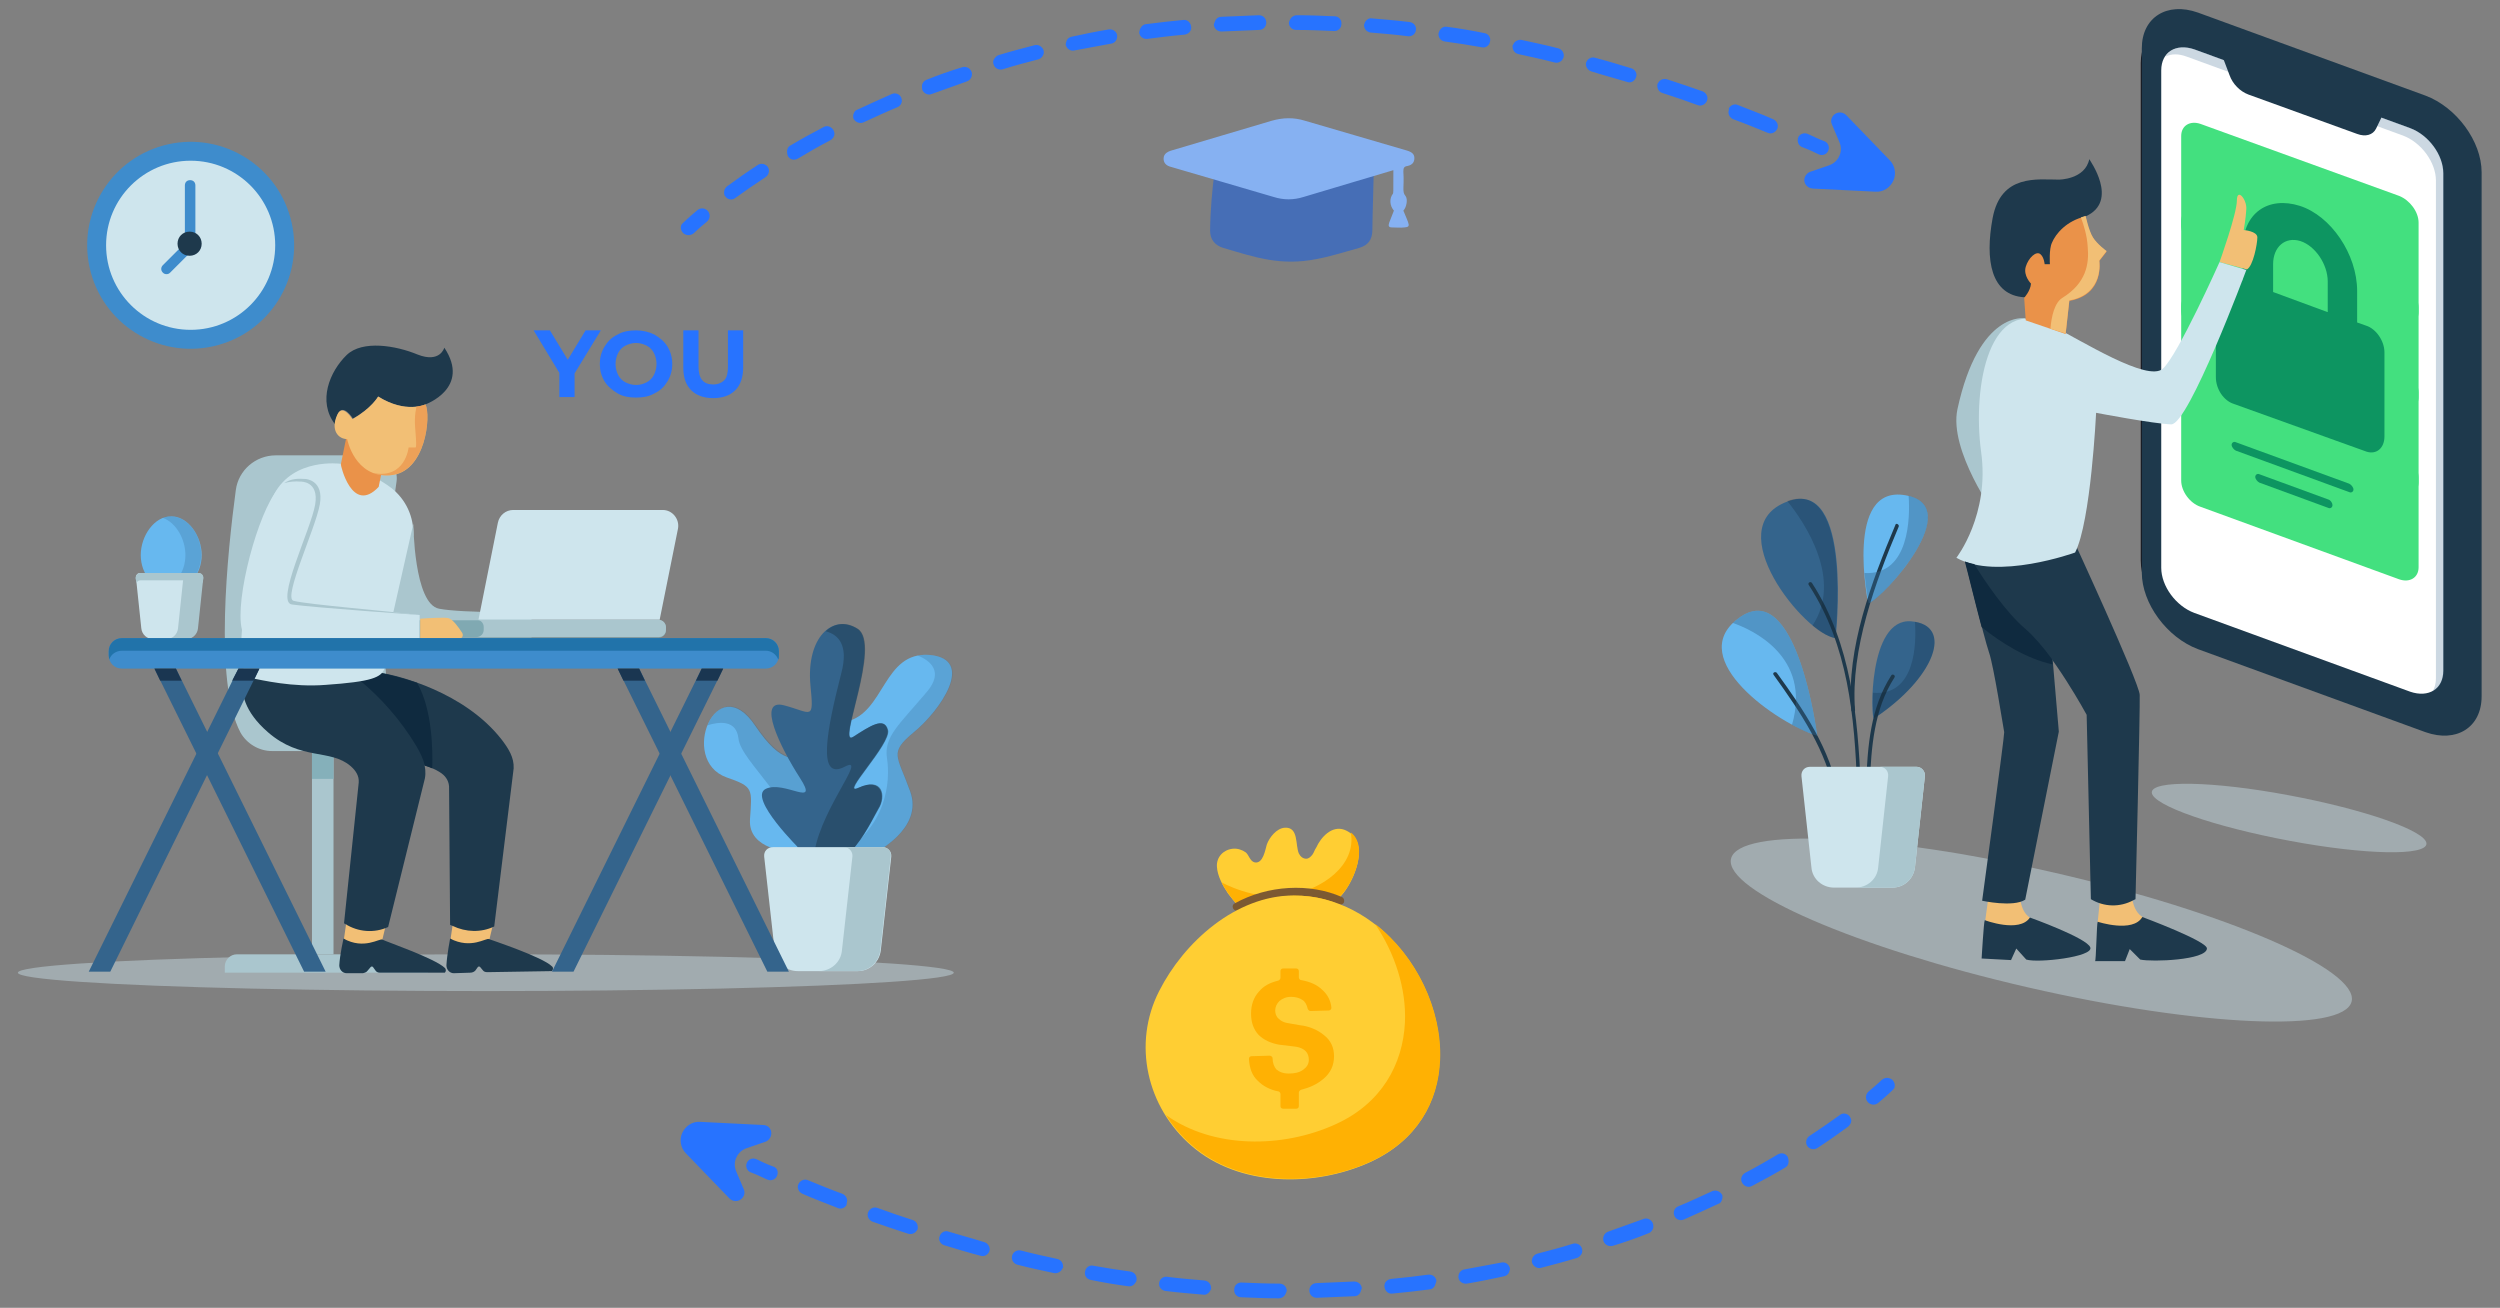 <svg xmlns="http://www.w3.org/2000/svg" xmlns:xlink="http://www.w3.org/1999/xlink" id="OBJECTS" x="0px" y="0px" viewBox="0 0 476 249" style="enable-background:new 0 0 476 249;" xml:space="preserve">
<rect x="0" y="0" width="476" height="249" fill="#808080" stroke="none"/>
<style type="text/css">
	.st0{opacity:0.43;fill:#CEE5ED;}
	.st1{fill:#17161C;}
	.st2{fill:#1E394C;}
	.st3{fill:#FFFFFF;}
	.st4{opacity:0.25;fill:#34648C;}
	.st5{fill:#43E07F;}
	.st6{fill:#0D9561;}
	.st7{fill:#F2BF75;}
	.st8{fill:#AAC6CE;}
	.st9{fill:#CEE5ED;}
	.st10{fill:#EA9249;}
	.st11{fill:#0F2A3F;}
	.st12{fill:#34648C;}
	.st13{fill:#67B8EF;}
	.st14{opacity:0.26;fill:#0F2A3F;}
	.st15{opacity:0.42;fill:#34648C;}
	.st16{fill:#85B0BA;}
	.st17{fill:#3E8CCC;}
	.st18{fill:none;stroke:#3E8CCC;stroke-miterlimit:10;}
	.st19{fill:#80A9B2;}
	.st20{opacity:0.67;fill:#EA9249;}
	.st21{opacity:0.29;fill:#34648C;}
	.st22{opacity:0.48;fill:#1E394C;}
	.st23{fill:#2173AA;}
	.st24{fill:#1A3651;}
	.st25{fill:#2773FF;}
	.st26{fill:#466EB6;}
	.st27{fill:#86B1F2;}
	.st28{fill:#FFCE33;}
	.st29{fill:#FFB103;}
	.st30{fill:#7C5932;}
	.st31{fill:#87D3F9;}
	.st32{fill-rule:evenodd;clip-rule:evenodd;fill:#3BA2FF;}
	.st33{fill-rule:evenodd;clip-rule:evenodd;fill:#4DD5FF;}
	.st34{fill-rule:evenodd;clip-rule:evenodd;fill:#2773FF;}
	.st35{fill-rule:evenodd;clip-rule:evenodd;fill:#00D89A;}
	.st36{fill-rule:evenodd;clip-rule:evenodd;fill:#04BAA0;}
	.st37{fill-rule:evenodd;clip-rule:evenodd;fill:#20F7C9;}
	.st38{fill:#44BC58;}
	.st39{fill:#BFF4BA;}
	.st40{opacity:0.6;}
	.st41{fill:#3CA64E;}
	.st42{fill:#F7A614;}
	.st43{fill:#FFC001;}
	.st44{fill:#FFDD33;}
	.st45{fill:#EBA303;}
	.st46{fill:#F4A00B;}
	.st47{opacity:0.2;}
	.st48{fill:#FFEC7D;}
</style>
<ellipse transform="matrix(0.224 -0.975 0.975 0.224 128.756 516.254)" class="st0" cx="388.6" cy="177.3" rx="11.2" ry="60.6"></ellipse>
<g>
	<path class="st1" d="M417.8,120.5c-5.6-2-10.2-8.2-10.2-13.8l0-94.7c0-5.6,4.6-8.5,10.2-6.4l41.1,15c5.6,2,10.2,8.2,10.2,13.8   l0,94.7c0,5.6-4.6,8.5-10.2,6.4L417.8,120.5z"></path>
	<path class="st2" d="M418.5,123.6c-5.9-2.2-10.7-8.7-10.7-14.6l0-99.8c0-5.9,4.8-8.9,10.7-6.8l43.3,15.8   c5.9,2.2,10.7,8.7,10.7,14.6l0,99.8c0,5.9-4.8,8.9-10.7,6.8L418.5,123.6z"></path>
	<path class="st3" d="M417.8,116.7c-3.5-1.3-6.3-5.1-6.3-8.6l0-94.7c0-3.5,2.8-5.2,6.3-4l41.1,15c3.5,1.3,6.3,5.1,6.3,8.6l0,94.7   c0,3.5-2.8,5.2-6.3,4L417.8,116.7z"></path>
	<path class="st4" d="M459,24.4l-41.1-15c-2.5-0.9-4.6-0.3-5.6,1.4c1.1-0.6,2.5-0.6,4.1,0l41.1,15c3.5,1.3,6.3,5.1,6.3,8.6l0,94.7   c0,1-0.2,1.9-0.7,2.6c1.3-0.7,2.2-2.1,2.2-3.9l0-94.7C465.3,29.5,462.4,25.7,459,24.4z"></path>
	<path class="st2" d="M453.7,21.8l-30.6-11.2l1.4,3.7c0.6,1.7,2,3.1,3.6,3.7l20.7,7.5c1.6,0.6,3,0.2,3.6-1L453.7,21.8z"></path>
</g>
<path class="st5" d="M456.8,37.3L419,23.6c-2-0.7-3.7,0.3-3.7,2.3v17c0,2,1.6,4.3,3.7,5l37.8,13.8c2,0.7,3.7-0.3,3.7-2.3l0-17  C460.5,40.3,458.8,38.1,456.8,37.3z"></path>
<path class="st5" d="M456.8,53.5L419,39.8c-2-0.7-3.7,0.3-3.7,2.3v17c0,2,1.6,4.3,3.7,5l37.8,13.8c2,0.7,3.7-0.3,3.7-2.3l0-17  C460.5,56.5,458.8,54.3,456.8,53.5z"></path>
<path class="st5" d="M456.8,69.8L419,56c-2-0.7-3.7,0.3-3.7,2.3v17c0,2,1.6,4.3,3.7,5l37.8,13.8c2,0.7,3.7-0.3,3.7-2.3l0-17  C460.5,72.7,458.8,70.5,456.8,69.8z"></path>
<path class="st5" d="M456.8,86L419,72.2c-2-0.7-3.7,0.3-3.7,2.3v17c0,2,1.6,4.3,3.7,5l37.8,13.8c2,0.7,3.7-0.3,3.7-2.3l0-17  C460.5,88.9,458.8,86.7,456.8,86z"></path>
<path class="st6" d="M450.5,62l-1.7-0.6v-6c0-7-5-14.3-10.9-16.2c-6-1.9-10.9,1.3-10.9,8.2v6l-1.7-0.6c-1.9-0.6-3.4,0.7-3.4,2.9  v16.1c0,2.3,1.5,4.5,3.4,5.1l25.3,9.1c1.9,0.6,3.4-0.7,3.4-2.9V67.1C454,64.9,452.4,62.6,450.5,62z M443.1,59.4l-10.3-3.8v-5.3  c0-3.3,2.3-5.3,5.2-4.4c2.8,0.9,5.2,4.4,5.2,7.7V59.4z"></path>
<g>
	<path class="st7" d="M408,174.6c0,0-2-0.7-2.2-5H400l-0.6,6l4.3,3.6l3.7-1.9L408,174.6z"></path>
	<path class="st2" d="M399.4,175.5c0,0,6.7,2.2,8.5-0.9c0,0,12.4,4.6,12.3,6c-0.1,2.2-10.4,2.6-12.7,2.1l-2-2l-0.9,2.3h-5.7   C399.1,183,399.2,175.9,399.4,175.5z"></path>
	<path class="st7" d="M386.5,174.7c0,0-1.9-0.8-2-5.1l-5.7-0.3l-0.8,5.9l4.1,3.8l3.8-1.7L386.5,174.7z"></path>
	<path class="st2" d="M377.9,175.2c0,0,6.6,2.5,8.6-0.5c0,0,10.9,3.9,11.5,5.7c0.6,1.8-10,3-12.2,2.3l-1.9-2.1l-1,2.2l-5.6-0.3   C377.3,182.6,377.7,175.5,377.9,175.2z"></path>
	<path class="st2" d="M374.1,106.5c0,0,3.7,15.1,4.6,17.7c0.9,2.5,2.8,14.8,2.9,15.2c0.1,0.4-4.2,32.1-4.2,32.1s5.9,1.3,8.2-0.2   l6.4-32l-2.7-31.5L374.1,106.5z"></path>
	<path class="st2" d="M374.9,105.7c0,0,5.8,9.8,10.9,14.2c5.1,4.4,11.5,16.2,11.5,16.2l0.8,35.1l0,0c2.5,1.5,5.5,1.6,8.1,0.2   l0.4-0.2c0,0,0.9-36.5,0.8-38.9s-13-30.3-13-30.3L374.9,105.7z"></path>
	<path class="st2" d="M397.1,41.2c0,0-4.5,15.9-11.7,15.4c-6.3-0.4-7.5-7-6-15.1c1.6-8.4,8.5-7.3,12.6-7.3c0,0,5,0,5.8-3.9   C397.8,30.4,403.6,38.3,397.1,41.2"></path>
	<path class="st8" d="M385.6,60.6c0,0-8.8-1.6-12.9,17.3c-1.7,7.9,7.3,20.3,7.3,20.3l9.4-18.1L385.6,60.6z"></path>
	<path class="st7" d="M422.6,49.9c0,0,3.3-9.2,3.3-11.7c0-2.5,1.9-0.3,1.8,1.6c-0.1,1.9-0.5,4-0.5,4s2.6,0.2,2.6,1.4   c0,1.2-0.8,5.5-2,6.1L422.6,49.9z"></path>
	<path class="st9" d="M390.5,61.9c5.9,3,18.4,10.9,21.3,8.3c2.9-2.6,10.8-20.3,10.8-20.3l5.1,1.5c0,0-11,29.5-14.3,29.4   c-3.3-0.1-14.3-2.2-14.3-2.2s-1,20.8-4,26.6c0,0-14.9,5.4-22.6,1c0,0,6.4-8.2,4.7-20.2C375.5,73.4,378.8,55.8,390.5,61.9z"></path>
	<g>
		<path class="st10" d="M397.1,41.2c0,0,0.5,2.8,1.4,4.1c0.8,1.3,2.6,2.6,2.6,2.6l-1.4,1.8c0,0,1.1,6.4-5.7,7.6l-0.7,6.3l-7.6-2.6    l-0.3-4.3c0,0,1.2-1.3,1.3-2.7c0,0-1.5-1.5-1-3.2c0.5-1.7,2-3.1,2.8-2.4c0.7,0.6,0.8,1.9,0.8,1.9h1c0,0-0.2-2.9,0.4-4.1    C391.4,44.5,393.5,42,397.1,41.2z"></path>
		<path class="st7" d="M393.3,63.5l0.7-6.3c6.7-1.2,5.7-7.6,5.7-7.6l1.4-1.8c0,0-1.8-1.3-2.6-2.6c-0.8-1.3-1.4-4.1-1.4-4.1    c-0.3,0.1-0.6,0.2-0.9,0.3c0.5,1.3,1.2,3.5,1.3,5.6c0.3,3.3-0.3,6.9-4.8,9.7c-1.5,0.9-2.1,3.5-2.3,5.9L393.3,63.5z"></path>
	</g>
</g>
<path class="st11" d="M390.8,126.5c-5-1.1-9.8-4.1-13.5-7.1c-1.2-4.5-2.7-10.7-3.2-12.5c0.6,0.2,1.2,0.4,1.8,0.5  c1.9,3.1,6,9.2,9.8,12.4c1.6,1.4,3.4,3.5,5,5.7L390.8,126.5z"></path>
<path class="st0" d="M462,160.6c-0.1-2.4-11.8-6.5-26.3-9.2c-14.4-2.7-26.1-2.9-26-0.5c0.1,2.4,11.8,6.5,26.3,9.2  C450.4,162.8,462.1,163,462,160.6z"></path>
<g>
	<path class="st12" d="M349.5,121.5c0,0,3.5-30.9-9.2-26C327.1,100.4,343.6,120.8,349.5,121.5z"></path>
	<path class="st13" d="M346,140.1c0,0-3.9-30.9-15.1-22.3C320.7,125.5,338.5,137.8,346,140.1z"></path>
	<path class="st2" d="M337.7,128.5c5.1,7.1,10.1,14.4,11.7,23.2c0.1,0.5,0.8,0.3,0.7-0.2c-1.6-8.9-6.6-16.2-11.8-23.4   C338,127.8,337.4,128.1,337.7,128.5L337.7,128.5z"></path>
	<path class="st13" d="M355.7,114.9c0,0-4.6-22.7,7.1-20.6C374.5,96.3,358.7,113.8,355.7,114.9z"></path>
	<path class="st12" d="M356.8,136.8c-0.6,0.4-1.2-19.2,7.1-18.5C372.2,119,368.3,129.2,356.8,136.8z"></path>
	<path class="st2" d="M353.2,135.2c-0.9-11.5,3.9-24.5,8.3-34.9c0.2-0.4-0.5-0.8-0.6-0.4c-4.5,10.7-9.4,23.6-8.4,35.3   C352.5,135.7,353.3,135.7,353.2,135.2L353.2,135.2z"></path>
	<path class="st2" d="M354.3,149.8c-0.6-13.5-1.8-27.2-9.3-38.8c-0.3-0.4-0.9,0-0.6,0.4c7.5,11.5,8.7,25,9.2,38.4   C353.6,150.3,354.3,150.3,354.3,149.8L354.3,149.8z"></path>
	<path class="st2" d="M356,149.3c0.3-7.1,0.8-14.2,4.7-20.3c0.3-0.4-0.4-0.8-0.6-0.4c-4,6.2-4.5,13.5-4.8,20.7   C355.2,149.7,356,149.7,356,149.3L356,149.3z"></path>
	<g>
		<path class="st9" d="M343,147.8l1.9,17.4c0.2,2.2,2.1,3.8,4.3,3.8h11.1c2.2,0,4-1.6,4.3-3.8l1.9-17.4c0.1-0.9-0.6-1.8-1.6-1.8    h-20.3C343.6,146,342.9,146.8,343,147.8z"></path>
		<path class="st8" d="M364.9,146h-7c1,0,1.7,0.8,1.6,1.8l-1.9,17.4c-0.2,2.2-2.1,3.8-4.3,3.8h7c2.2,0,4-1.6,4.3-3.8l1.9-17.4    C366.6,146.8,365.8,146,364.9,146z"></path>
	</g>
	<path class="st14" d="M345.1,119.1c1.7,1.4,3.2,2.2,4.3,2.4c0,0,3.5-30.6-9.1-26.1C343.7,99.6,350.9,110.4,345.1,119.1z"></path>
	<path class="st14" d="M364.6,118.4c0.3,3.9,0.2,14.2-8,13.5c-0.1,2.9,0.1,5,0.3,4.8C368,129.4,371.9,119.6,364.6,118.4z"></path>
	<path class="st15" d="M363.4,94.4c0.3,4,0.2,15.2-8.4,14.7c0.3,3.3,0.8,5.8,0.8,5.8C358.6,113.8,374,96.9,363.4,94.4z"></path>
	<path class="st15" d="M346,140.1c0,0-3.9-30.9-15.1-22.3c-0.4,0.3-0.7,0.6-1,0.8c3.5,1.2,15.1,6.3,11.3,19.4   C343,139,344.6,139.7,346,140.1z"></path>
</g>
<ellipse class="st0" cx="92.5" cy="185.2" rx="89.1" ry="3.5"></ellipse>
<g>
	<rect x="59.4" y="142.9" class="st8" width="4.1" height="38.8"></rect>
	<rect x="59.4" y="142.9" class="st16" width="4.1" height="5.4"></rect>
	<path class="st8" d="M79.1,181.7h-34c-1.3,0-2.3,1.1-2.3,2.3v1.2h38.7V184C81.4,182.7,80.4,181.7,79.1,181.7z"></path>
	<path class="st8" d="M51.8,143h28.1c-10.2-3.7-6.3-38.2-4.4-51.3c0.4-2.6-1.7-5-4.3-5l-18.7,0c-3.8,0-7.1,2.8-7.6,6.6   c-1.6,11.9-4.2,36.6,0.9,46.2C47,141.6,49.3,143,51.8,143z"></path>
</g>
<g>
	<ellipse transform="matrix(0.976 -0.218 0.218 0.976 -9.307 9.038)" class="st17" cx="36.3" cy="46.7" rx="19.7" ry="19.7"></ellipse>
	<circle class="st9" cx="36.3" cy="46.7" r="16.1"></circle>
	<g>
		<g>
			<path class="st17" d="M31.7,52.2c-0.3,0-0.5-0.1-0.7-0.3c-0.4-0.4-0.4-1,0-1.4l4.2-4.2v-11c0-0.6,0.4-1,1-1c0.6,0,1,0.4,1,1v11.4     c0,0.3-0.1,0.5-0.3,0.7l-4.5,4.5C32.2,52.1,32,52.2,31.7,52.2z"></path>
		</g>
		<path class="st2" d="M38.4,46.4c0-1.3-1-2.3-2.3-2.3c-1.3,0-2.3,1-2.3,2.3c0,1.3,1,2.3,2.3,2.3C37.4,48.7,38.4,47.7,38.4,46.4z"></path>
	</g>
</g>
<g>
	<g>
		<path class="st13" d="M38.4,105.7c0-3.7-2.6-7.4-5.8-7.4c-3.2,0-5.8,3.7-5.8,7.4c0,3.7,2.6,6.7,5.8,6.7    C35.8,112.4,38.4,109.4,38.4,105.7z"></path>
		<path class="st4" d="M32.5,98.3c-0.5,0-1,0.1-1.5,0.3c2.5,0.9,4.3,4,4.3,7.1c0,3.1-1.8,5.7-4.3,6.5c0.5,0.1,1,0.2,1.5,0.2    c3.2,0,5.8-3,5.8-6.7C38.4,102,35.8,98.3,32.5,98.3z"></path>
	</g>
	<g>
		<path class="st9" d="M25.9,110.1l1,9.5c0.1,1.2,1.1,2.1,2.3,2.1h6c1.2,0,2.2-0.9,2.3-2.1l1-9.5c0.1-0.5-0.3-1-0.9-1H26.7    C26.2,109.1,25.8,109.5,25.9,110.1z"></path>
		<path class="st8" d="M26.7,110.5h11.1c0.3,0,0.6,0.2,0.8,0.5l0.1-0.9c0.1-0.5-0.3-1-0.9-1H26.7c-0.5,0-0.9,0.5-0.9,1L26,111    C26.1,110.7,26.4,110.5,26.7,110.5z"></path>
		<path class="st8" d="M37.8,109.1H34c0.5,0,0.9,0.5,0.9,1l-1,9.5c-0.1,1.2-1.1,2.1-2.3,2.1h3.8c1.2,0,2.2-0.9,2.3-2.1l1-9.5    C38.7,109.5,38.3,109.1,37.8,109.1z"></path>
	</g>
</g>
<g>
	<g>
		<g>
			<polygon class="st7" points="86.2,176 85.8,178.7 87.9,181.4 93.2,178.8 93.8,176.3 87.2,175.3    "></polygon>
			<path class="st2" d="M90.5,184.8l0.5-0.7c0.1-0.1,0.3-0.1,0.4,0l0.5,0.6c0.2,0.3,0.5,0.4,0.9,0.4l12.3-0.2c0.2-0.2,0.3-0.7,0-0.9     c-1.8-1.8-11.5-5-12-5.2c-0.5-0.3-3.4,2-7.4-0.1c0,0-0.6,3.1-0.7,5.1c0,0.8,0.6,1.5,1.4,1.5l3.1-0.1     C90,185.2,90.3,185,90.5,184.8z"></path>
			<path class="st2" d="M63.7,129.6c0,0-5.1,5.6,4.2,11.8c6.6,4.3,11.7,3,15.8,5.6c1,0.6,1.7,1.5,1.8,2.7l0.2,26.4l0.5,0.2     c2.5,1.2,5.4,1.3,7.9,0.1l0,0l3.7-30.1c0.1-2.1-1-3.8-2.3-5.5c-7.1-9.1-19.8-12.2-23-12.7C68.4,127.5,63.7,129.6,63.7,129.6z"></path>
		</g>
		<g>
			<polygon class="st7" points="65.9,175.9 65.5,178.7 67.5,181.4 72.8,178.9 73.4,176.4 66.9,175.3    "></polygon>
			<path class="st2" d="M70,184.8l0.6-0.7c0.1-0.1,0.3-0.1,0.4,0l0.5,0.7c0.2,0.3,0.5,0.4,0.9,0.4l12.3,0c0.2-0.2,0.3-0.6,0-0.9     c-1.8-1.8-11.4-5.1-11.9-5.4c-0.5-0.3-3.5,2-7.4-0.2c0,0-0.7,3.1-0.8,5.1c0,0.8,0.6,1.5,1.4,1.5l3.1,0     C69.5,185.2,69.8,185.1,70,184.8z"></path>
			<path class="st2" d="M48.2,124.7c0,0-6.2,6.9,2.8,14.7c6.3,5.5,11.9,3.1,15.8,6.5c0.9,0.8,1.6,1.8,1.5,3.1l-2.8,26.8l0.2,0.1     c2.5,1.6,5.6,1.8,8.2,0.6l0,0l7-28.3c0.4-2.2-0.5-4.2-1.6-6.1c-6.2-10.6-15.9-16.9-19.2-17.9C55.7,122.9,48.2,124.7,48.2,124.7z"></path>
		</g>
		<path class="st11" d="M82.3,146.3c-0.5-0.2-0.9-0.4-1.4-0.5c-0.3-1.3-0.9-2.5-1.6-3.7c-3.1-5.2-7-9.4-10.6-12.4    c2.2-0.4,3.4-0.9,4-1.5c1.2,0.2,3.7,0.8,6.7,1.8C82.4,135.1,82.4,143.3,82.3,146.3z"></path>
	</g>
	<path class="st9" d="M64.8,88.3c0,0-8.9-1.2-12.6,5.8c-3.7,6.9-9.2,34.2-4.4,35c2.1,0.4,7.9,1.8,14.2,1.3   c8.7-0.6,10.6-1.4,11.2-3.1l5.5-25.4c0.1-3.5-1.4-6.8-4.2-9C70.1,89.6,64.8,88.3,64.8,88.3z"></path>
	<path class="st8" d="M78.7,99.7c0,0,0.1,15.3,4.9,16.2c4.8,0.9,17.6,0.6,17.6,0.6v4.9H73.8L78.7,99.7z"></path>
	<path class="st10" d="M72.1,92.7l1.1-5.4l-7-5.3l-1.3,6.4C64.8,88.4,67,98.1,72.1,92.7z"></path>
	<path class="st2" d="M81,77c0,0-3.7,1.8-9-1.5c0,0-1.2,2.2-4.8,4.2c0,0-1.9-3.1-2.9-0.8c-0.3,0.7-0.5,1.4-0.5,1.9   c-3.4-4.4-1-10.1,2.2-13.2c3-2.9,9.4-1.8,13.5-0.1c4.3,1.7,5.1-1.3,5.1-1.3C89.7,73.9,81,77,81,77z"></path>
	<path class="st7" d="M67.1,79.8c0,0-1.9-3.1-2.9-0.8c-1.3,2.9,0.2,4.6,1.9,4.6c0,0,1.4,7.4,8.2,6.9C81.1,90,82.1,79.1,81,77   c0,0-3.7,1.8-9-1.5C72,75.5,70.7,77.8,67.1,79.8z"></path>
	<g>
		<path class="st9" d="M126.2,97.1H97.7c-1.4,0-2.6,1-2.9,2.4L91.1,118h34.5l3.5-17.4C129.4,98.8,128,97.1,126.2,97.1z"></path>
		<path class="st19" d="M125.4,118.1h-47c-0.8,0-1.4,0.6-1.4,1.4v0.5c0,0.8,0.6,1.4,1.4,1.4h47c0.8,0,1.4-0.6,1.4-1.4v-0.5    C126.8,118.7,126.2,118.1,125.4,118.1z"></path>
		<path class="st8" d="M125.4,118H90.7c0.8,0,1.4,0.6,1.4,1.4v0.5c0,0.8-0.6,1.4-1.4,1.4h34.7c0.8,0,1.4-0.6,1.4-1.4v-0.5    C126.8,118.7,126.2,118,125.4,118z"></path>
	</g>
	<path class="st9" d="M79.9,117.1c-5.5-0.6-21.1-2.2-23.7-2.5c-3.4-0.3,3.9-13.9,4.7-18.5c0.8-4.6-2.7-4.8-2.7-4.8   c-2-0.2-4.2,0-6,2.8c-3.8,5.7-8,22.5-5.8,26.7c0.3,0.5,0.8,0.8,1.3,0.8h32.2V117.1z"></path>
	<path class="st8" d="M79.9,117.1c0,0-20-1.4-24.3-2c-3.3-0.4,3.6-14.3,4.4-19c0.8-4.6-2.8-4.4-2.8-4.4c-0.9-0.1-2.2,0-3.1,0.3   c1.3-0.9,2.7-0.9,4.1-0.8c0,0,3.5,0.2,2.7,4.8c-0.8,4.6-7.1,17.9-5,18.4C58.6,115.1,74.4,116.4,79.9,117.1z"></path>
	<path class="st7" d="M79.9,121.6h7.5c0.6,0,0.9-0.6,0.6-1.1c-0.7-1.1-1.8-2.6-2.6-2.8c-0.5-0.2-4.1,0-5.4,0.1V121.6z"></path>
	<path class="st20" d="M81,77c0,0-0.6,0.3-1.7,0.4c-0.1,0.5-0.3,1.5-0.3,2.4c-0.1,1.3,0.5,5.4,0.1,5.4c-0.4,0-1.3,0-1.3,0   s-0.6,5.9-6.5,4.9c-0.1,0-0.1,0-0.2,0c0.9,0.3,1.9,0.5,3.1,0.4C81.1,90,82.1,79.1,81,77z"></path>
</g>
<g>
	<g>
		<path class="st13" d="M166.5,162.4c0,0,9.4-4.6,6.8-11.7c-2.5-7-4.1-7.3,0.7-11.3c4.9-4,11.9-13.9,3-14.7    c-8.9-0.7-8.5,11.1-15.9,12.7C153.8,139.1,149.7,170.1,166.5,162.4z"></path>
		<path class="st4" d="M159.2,163.1c1.8,0.8,4.2,0.8,7.4-0.7c0,0,9.4-4.6,6.8-11.7s-4.1-7.3,0.7-11.3c4.9-4,11.9-13.9,3-14.7    c-0.9-0.1-1.7,0-2.4,0.1c2.5,1,5,3.1,1.8,6.9c-5.4,6.4-8.3,8.6-7.6,12.8C169.5,148.5,169.1,157.7,159.2,163.1z"></path>
	</g>
	<g>
		<path class="st13" d="M150.6,162.2c0,0-8.2-0.3-7.8-6.2c0.4-5.9,0.7-6.2-4.5-8c-9.1-3.3-1.9-20.9,5.5-9.8    c5.2,7.7,7.4,5.9,10.8,6.5C158.1,145.2,165.4,164.8,150.6,162.2z"></path>
		<path class="st21" d="M154.7,144.6c-3.4-0.6-5.6,1.1-10.8-6.5c-3.9-5.8-7.7-3.7-9.2,0c2.2-0.7,5.5-1.1,5.9,2.5    c0.5,4.6,11.4,12.2,11.2,21.7c0.1,0,0.3,0,0.4,0c1.6-4.2,3.7-9.6,5.4-14.2C156.7,146.2,155.6,144.8,154.7,144.6z"></path>
	</g>
	<g>
		<path class="st12" d="M152.5,161.9c0,0-10.2-10-6.7-11.7c3.5-1.7,10.3,3.8,6.5-2.1s-8.3-15.2-3-13.8s5.7,3.1,5-3.9    c-0.8-9,4.2-13.6,8.9-10.7s-4,22.7-0.8,20.6c3.3-2.1,6-3.9,6.6-1.3c0.7,2.6-9.3,12.7-5.6,11c4.6-2.1,5.3,1.7,3.8,4    C165.8,156.4,159.7,170.5,152.5,161.9z"></path>
		<path class="st22" d="M167.3,154c1.5-2.4,0.8-6.2-3.8-4c-3.7,1.7,6.3-8.4,5.6-11s-3.4-0.8-6.6,1.3c-3.3,2.1,5.5-17.7,0.8-20.6    c-2.2-1.4-4.4-1.1-6.1,0.5c2.4,0.6,4.4,2.6,3,7.9c-2.9,11.3-4.6,20.6,0.6,17.9c4.9-2.6-5.7,9.3-5.9,18    C161,167.5,166,156.1,167.3,154z"></path>
	</g>
	<g>
		<path class="st9" d="M145.5,163.1l2,17.9c0.2,2.2,2.1,3.9,4.4,3.9h11.4c2.3,0,4.1-1.7,4.4-3.9l2-17.9c0.1-1-0.7-1.8-1.6-1.8h-20.9    C146.1,161.3,145.4,162.1,145.5,163.1z"></path>
		<path class="st8" d="M168,161.3h-7.3c1,0,1.7,0.9,1.6,1.8l-2,17.9c-0.2,2.2-2.1,3.9-4.4,3.9h7.3c2.3,0,4.1-1.7,4.4-3.9l2-17.9    C169.8,162.1,169,161.3,168,161.3z"></path>
	</g>
</g>
<g>
	<g>
		<path class="st17" d="M145.8,121.5H23.2c-1.4,0-2.5,1.1-2.5,2.5v0.8c0,1.4,1.1,2.5,2.5,2.5h122.6c1.4,0,2.5-1.1,2.5-2.5V124    C148.3,122.6,147.2,121.5,145.8,121.5z"></path>
		<path class="st23" d="M145.8,121.5H23.2c-1.4,0-2.5,1.1-2.5,2.5v0.8c0,0.3,0.1,0.5,0.1,0.8c0.3-1,1.3-1.7,2.4-1.7h122.6    c1.1,0,2,0.7,2.4,1.7c0.1-0.2,0.1-0.5,0.1-0.8V124C148.3,122.6,147.2,121.5,145.8,121.5z"></path>
	</g>
	<g>
		<g>
			<g>
				<polygon class="st12" points="62,185 57.9,185 29.4,127.3 33.5,127.3     "></polygon>
			</g>
		</g>
		<g>
			<g>
				<polygon class="st12" points="16.9,185 21,185 49.4,127.3 45.4,127.3     "></polygon>
			</g>
		</g>
		<g>
			<g>
				<polygon class="st12" points="150.2,185 146.1,185 117.6,127.3 121.7,127.3     "></polygon>
			</g>
		</g>
		<g>
			<g>
				<polygon class="st12" points="105.1,185 109.2,185 137.7,127.3 133.6,127.3     "></polygon>
			</g>
		</g>
		<g>
			<g>
				<polygon class="st24" points="34.6,129.6 33.5,127.3 29.4,127.3 30.5,129.6     "></polygon>
			</g>
		</g>
		<g>
			<g>
				<polygon class="st24" points="48.3,129.6 49.4,127.3 45.4,127.3 44.2,129.6     "></polygon>
			</g>
		</g>
		<g>
			<g>
				<polygon class="st24" points="122.8,129.6 121.7,127.3 117.6,127.3 118.7,129.6     "></polygon>
			</g>
		</g>
		<g>
			<g>
				<polygon class="st24" points="136.6,129.6 137.7,127.3 133.6,127.3 132.5,129.6     "></polygon>
			</g>
		</g>
	</g>
</g>
<g>
	<path class="st25" d="M109.4,71.1v4.5h-2.9V71l-4.9-8.1h3.1l3.4,5.6l3.4-5.6h2.9L109.4,71.1z"></path>
	<path class="st25" d="M117.6,74.9c-1-0.6-1.9-1.3-2.5-2.3c-0.6-1-0.9-2.1-0.9-3.3s0.3-2.3,0.9-3.3s1.4-1.8,2.5-2.3   c1-0.6,2.2-0.8,3.5-0.8s2.5,0.3,3.5,0.8c1,0.6,1.9,1.3,2.5,2.3s0.9,2.1,0.9,3.3s-0.3,2.3-0.9,3.3c-0.6,1-1.4,1.8-2.5,2.3   c-1,0.6-2.2,0.8-3.5,0.8S118.6,75.5,117.6,74.9z M123.1,72.8c0.6-0.3,1.1-0.8,1.4-1.4c0.3-0.6,0.5-1.3,0.5-2.1   c0-0.8-0.2-1.5-0.5-2.1c-0.3-0.6-0.8-1.1-1.4-1.4s-1.3-0.5-2-0.5c-0.7,0-1.4,0.2-2,0.5s-1.1,0.8-1.4,1.4c-0.3,0.6-0.5,1.3-0.5,2.1   c0,0.8,0.2,1.5,0.5,2.1c0.3,0.6,0.8,1.1,1.4,1.4c0.6,0.3,1.3,0.5,2,0.5C121.9,73.3,122.5,73.1,123.1,72.8z"></path>
	<path class="st25" d="M131.6,74.3c-1-1-1.5-2.4-1.5-4.3v-7.1h2.9v6.9c0,2.3,0.9,3.4,2.8,3.4c0.9,0,1.6-0.3,2.1-0.8   c0.5-0.5,0.7-1.4,0.7-2.6v-6.9h2.9V70c0,1.8-0.5,3.3-1.5,4.3c-1,1-2.4,1.5-4.2,1.5S132.6,75.3,131.6,74.3z"></path>
</g>
<g>
	<g>
		<path class="st25" d="M345.1,35.9l12,0.6c1.5,0.1,2.8-0.8,3.4-2.1l0,0c0.6-1.3,0.3-2.9-0.7-3.9l-8.3-8.6c-0.8-0.8-2.2-0.6-2.7,0.5    l0,0c-0.2,0.4-0.2,0.9,0,1.3l1.4,3.3c0.4,0.9,0.4,1.9,0,2.7c-0.4,0.9-1.1,1.5-2,1.8l-3.5,1.2c-0.4,0.1-0.8,0.5-1,0.9l0,0    C343.2,34.6,343.9,35.8,345.1,35.9z"></path>
	</g>
	<g>
		<g>
			<path class="st25" d="M129.8,42.7c0.1-0.1,0.2-0.2,0.3-0.3c0,0,0.9-0.9,2.7-2.4c0.6-0.5,1.5-0.4,2,0.2c0.5,0.6,0.4,1.5-0.2,2     c-1.7,1.4-2.5,2.2-2.5,2.2c-0.6,0.5-1.4,0.5-2,0C129.6,43.9,129.5,43.2,129.8,42.7z"></path>
		</g>
		<g>
			<path class="st25" d="M138,36c0.1-0.2,0.2-0.3,0.4-0.5c1.9-1.4,3.9-2.8,5.9-4.1c0.6-0.4,1.5-0.2,1.9,0.4c0.4,0.6,0.2,1.5-0.4,1.9     c-2,1.3-4,2.7-5.8,4c-0.6,0.5-1.5,0.3-1.9-0.3C137.8,37.1,137.8,36.5,138,36z M150,28.2c0.1-0.2,0.3-0.4,0.5-0.5     c2-1.2,4.2-2.4,6.3-3.5c0.7-0.4,1.5-0.1,1.9,0.6c0.4,0.7,0.1,1.5-0.6,1.9c-2.1,1.1-4.2,2.3-6.2,3.5c-0.7,0.4-1.5,0.2-1.9-0.5     C149.8,29.1,149.8,28.6,150,28.2z M162.6,21.5c0.1-0.3,0.3-0.5,0.6-0.6c2.1-1,4.4-2,6.6-3c0.7-0.3,1.5,0,1.8,0.7     c0.3,0.7,0,1.5-0.7,1.8c-2.2,0.9-4.3,1.9-6.5,2.9c-0.7,0.3-1.5,0-1.9-0.7C162.4,22.3,162.4,21.8,162.6,21.5z M175.7,15.8     c0.2-0.3,0.4-0.5,0.7-0.6c2.2-0.9,4.5-1.7,6.8-2.4c0.7-0.2,1.5,0.1,1.8,0.9c0.2,0.7-0.1,1.5-0.9,1.8c-2.2,0.8-4.5,1.6-6.7,2.4     c-0.7,0.3-1.5-0.1-1.8-0.8C175.5,16.6,175.5,16.1,175.7,15.8z M189.3,11.2c0.2-0.3,0.5-0.6,0.8-0.7c2.3-0.7,4.6-1.3,6.9-1.9     c0.7-0.2,1.5,0.3,1.7,1c0.2,0.7-0.3,1.5-1,1.7c-2.3,0.6-4.6,1.2-6.8,1.9c-0.7,0.2-1.5-0.2-1.7-0.9     C189,11.9,189.1,11.5,189.3,11.2z M203.1,7.7c0.2-0.4,0.5-0.6,0.9-0.7c2.3-0.5,4.7-1,7.1-1.4c0.8-0.1,1.5,0.4,1.6,1.1     c0.1,0.8-0.4,1.5-1.1,1.6c-2.3,0.4-4.7,0.9-7,1.3c-0.8,0.2-1.5-0.3-1.7-1.1C202.9,8.3,203,8,203.1,7.7z M217.2,5.3     c0.2-0.4,0.6-0.7,1-0.7c2.4-0.3,4.8-0.6,7.1-0.8c0.8-0.1,1.4,0.5,1.5,1.3c0.1,0.8-0.5,1.4-1.3,1.5c-2.3,0.2-4.7,0.5-7,0.8     c-0.8,0.1-1.5-0.4-1.6-1.2C217,5.8,217,5.5,217.2,5.3z M231.4,3.9c0.2-0.4,0.6-0.7,1.1-0.7c2.4-0.1,4.8-0.2,7.2-0.3     c0.8,0,1.4,0.6,1.4,1.4c0,0.8-0.6,1.4-1.4,1.4c-2.4,0.1-4.7,0.2-7.1,0.3c-0.8,0-1.4-0.5-1.5-1.3C231.2,4.4,231.3,4.1,231.4,3.9z      M245.7,3.6c0.2-0.4,0.7-0.7,1.2-0.7c2.4,0,4.8,0.1,7.2,0.2c0.8,0,1.4,0.7,1.3,1.5c0,0.8-0.7,1.4-1.5,1.3     c-2.4-0.1-4.7-0.2-7.1-0.2c-0.8,0-1.4-0.6-1.4-1.4C245.5,4,245.6,3.7,245.7,3.6z M259.9,4.2c0.3-0.5,0.8-0.8,1.3-0.7     c2.4,0.2,4.8,0.4,7.2,0.7c0.8,0.1,1.3,0.8,1.2,1.5c-0.1,0.8-0.8,1.3-1.5,1.2c-2.3-0.3-4.7-0.5-7.1-0.7c-0.8-0.1-1.3-0.7-1.3-1.5     C259.8,4.6,259.8,4.4,259.9,4.2z M274.1,5.8c0.3-0.5,0.8-0.8,1.4-0.7c2.3,0.3,4.7,0.7,7.1,1.2c0.8,0.1,1.3,0.9,1.1,1.6     c-0.1,0.8-0.9,1.3-1.6,1.1c-2.3-0.4-4.7-0.8-7-1.1c-0.8-0.1-1.3-0.8-1.2-1.6C274,6.1,274,6,274.1,5.8z M288.2,8.3     c0.3-0.5,0.9-0.8,1.5-0.7c2.3,0.5,4.7,1,7,1.6c0.7,0.2,1.2,0.9,1,1.7c-0.2,0.7-0.9,1.2-1.7,1c-2.3-0.6-4.6-1.1-6.9-1.6     c-0.8-0.2-1.2-0.9-1.1-1.7C288.1,8.6,288.1,8.5,288.2,8.3z M302.1,11.7c0.3-0.6,1-0.9,1.6-0.7c2.3,0.6,4.6,1.3,6.9,2     c0.7,0.2,1.2,1,0.9,1.7c-0.2,0.7-1,1.2-1.7,0.9c-2.3-0.7-4.6-1.3-6.8-2c-0.7-0.2-1.2-1-1-1.7C302,11.9,302,11.8,302.1,11.7z      M315.7,15.8c0.3-0.6,1-0.9,1.7-0.7c2.2,0.7,4.5,1.5,6.8,2.3c0.7,0.3,1.1,1.1,0.8,1.8c-0.3,0.7-1.1,1.1-1.8,0.8     c-2.2-0.8-4.5-1.6-6.7-2.3c-0.7-0.2-1.1-1-0.9-1.8C315.7,15.9,315.7,15.9,315.7,15.8z M329.2,20.6c0.3-0.6,1.1-0.9,1.7-0.6     c2.2,0.9,4.5,1.7,6.7,2.7c0.7,0.3,1.1,1.1,0.8,1.8c-0.3,0.7-1.1,1.1-1.8,0.8c-2.2-0.9-4.4-1.8-6.6-2.6c-0.7-0.3-1.1-1.1-0.8-1.8     C329.1,20.7,329.2,20.6,329.2,20.6z"></path>
		</g>
		<g>
			<path class="st25" d="M342.4,26.1c0.3-0.6,1.1-0.9,1.8-0.6c1.1,0.5,2.1,1,3.2,1.4c0.7,0.3,1,1.1,0.7,1.8c-0.3,0.7-1.1,1-1.8,0.7     c-1-0.5-2.1-1-3.2-1.4C342.4,27.7,342.1,26.9,342.4,26.1C342.4,26.1,342.4,26.1,342.4,26.1z"></path>
		</g>
	</g>
</g>
<g>
	<g>
		<path class="st25" d="M145.3,214.2l-12-0.6c-1.5-0.1-2.8,0.8-3.4,2.1l0,0c-0.6,1.3-0.3,2.9,0.7,3.9l8.3,8.6    c0.8,0.8,2.2,0.6,2.7-0.5l0,0c0.2-0.4,0.2-0.9,0-1.3l-1.4-3.3c-0.4-0.9-0.4-1.9,0-2.7c0.4-0.9,1.1-1.5,2-1.8l3.5-1.2    c0.4-0.1,0.8-0.5,1-0.9l0,0C147.2,215.4,146.5,214.2,145.3,214.2z"></path>
	</g>
	<g>
		<g>
			<path class="st25" d="M360.6,207.3c-0.1,0.1-0.2,0.2-0.3,0.3c0,0-0.9,0.9-2.7,2.4c-0.6,0.5-1.5,0.4-2-0.2c-0.5-0.6-0.4-1.5,0.2-2     c1.7-1.4,2.5-2.2,2.5-2.2c0.6-0.5,1.4-0.5,2,0C360.8,206.1,360.9,206.8,360.6,207.3z"></path>
		</g>
		<g>
			<path class="st25" d="M352.3,214c-0.1,0.2-0.2,0.3-0.4,0.5c-1.9,1.4-3.9,2.8-5.9,4.1c-0.6,0.4-1.5,0.2-1.9-0.4     c-0.4-0.6-0.2-1.5,0.4-1.9c2-1.3,4-2.7,5.8-4c0.6-0.5,1.5-0.3,1.9,0.3C352.5,213,352.6,213.5,352.3,214z M340.4,221.8     c-0.1,0.2-0.3,0.4-0.5,0.5c-2,1.2-4.2,2.4-6.3,3.5c-0.7,0.4-1.5,0.1-1.9-0.6c-0.4-0.7-0.1-1.5,0.6-1.9c2.1-1.1,4.2-2.3,6.2-3.5     c0.7-0.4,1.5-0.2,1.9,0.5C340.6,220.9,340.6,221.4,340.4,221.8z M327.8,228.6c-0.1,0.3-0.3,0.5-0.6,0.6c-2.1,1-4.4,2-6.6,3     c-0.7,0.3-1.5,0-1.8-0.7c-0.3-0.7,0-1.5,0.7-1.8c2.2-0.9,4.3-1.9,6.5-2.9c0.7-0.3,1.5,0,1.9,0.7C328,227.7,328,228.2,327.8,228.6     z M314.6,234.2c-0.2,0.3-0.4,0.5-0.7,0.6c-2.2,0.9-4.5,1.7-6.8,2.4c-0.7,0.2-1.5-0.1-1.8-0.9c-0.2-0.7,0.1-1.5,0.9-1.8     c2.2-0.8,4.5-1.6,6.7-2.4c0.7-0.3,1.5,0.1,1.8,0.8C314.9,233.5,314.8,233.9,314.6,234.2z M301.1,238.8c-0.2,0.3-0.5,0.6-0.8,0.7     c-2.3,0.7-4.6,1.3-6.9,1.9c-0.7,0.2-1.5-0.3-1.7-1c-0.2-0.7,0.3-1.5,1-1.7c2.3-0.6,4.6-1.2,6.8-1.9c0.7-0.2,1.5,0.2,1.7,0.9     C301.3,238.1,301.3,238.5,301.1,238.8z M287.3,242.3c-0.2,0.4-0.5,0.6-0.9,0.7c-2.3,0.5-4.7,1-7.1,1.4c-0.8,0.1-1.5-0.4-1.6-1.1     c-0.1-0.8,0.4-1.5,1.1-1.6c2.3-0.4,4.7-0.9,7-1.3c0.8-0.2,1.5,0.3,1.7,1.1C287.5,241.7,287.4,242.1,287.3,242.3z M273.2,244.8     c-0.2,0.4-0.6,0.7-1,0.7c-2.4,0.3-4.8,0.6-7.1,0.8c-0.8,0.1-1.4-0.5-1.5-1.3c-0.1-0.8,0.5-1.4,1.3-1.5c2.3-0.2,4.7-0.5,7-0.8     c0.8-0.1,1.5,0.4,1.6,1.2C273.4,244.2,273.3,244.5,273.2,244.8z M259,246.1c-0.2,0.4-0.6,0.7-1.1,0.7c-2.4,0.1-4.8,0.2-7.2,0.3     c-0.8,0-1.4-0.6-1.4-1.4c0-0.8,0.6-1.4,1.4-1.4c2.4-0.1,4.7-0.2,7.1-0.3c0.8,0,1.4,0.5,1.5,1.3     C259.1,245.7,259.1,245.9,259,246.1z M244.7,246.5c-0.2,0.4-0.7,0.7-1.2,0.7c-2.4,0-4.8-0.1-7.2-0.2c-0.8,0-1.4-0.7-1.3-1.5     c0-0.8,0.7-1.4,1.5-1.3c2.4,0.1,4.7,0.2,7.1,0.2c0.8,0,1.4,0.6,1.4,1.4C244.9,246.1,244.8,246.3,244.7,246.5z M230.4,245.8     c-0.3,0.5-0.8,0.8-1.3,0.7c-2.4-0.2-4.8-0.4-7.2-0.7c-0.8-0.1-1.3-0.8-1.2-1.5c0.1-0.8,0.8-1.3,1.5-1.2c2.3,0.3,4.7,0.5,7.1,0.7     c0.8,0.1,1.3,0.7,1.3,1.5C230.6,245.5,230.5,245.6,230.4,245.8z M216.2,244.2c-0.3,0.5-0.8,0.8-1.4,0.7c-2.3-0.3-4.7-0.7-7.1-1.2     c-0.8-0.1-1.3-0.9-1.1-1.6c0.1-0.8,0.9-1.3,1.6-1.1c2.3,0.4,4.7,0.8,7,1.1c0.8,0.1,1.3,0.8,1.2,1.6     C216.4,243.9,216.3,244.1,216.2,244.2z M202.2,241.7c-0.3,0.5-0.9,0.8-1.5,0.7c-2.3-0.5-4.7-1-7-1.6c-0.7-0.2-1.2-0.9-1-1.7     c0.2-0.7,0.9-1.2,1.7-1c2.3,0.6,4.6,1.1,6.9,1.6c0.8,0.2,1.2,0.9,1.1,1.7C202.3,241.5,202.2,241.6,202.2,241.7z M188.3,238.4     c-0.3,0.6-1,0.9-1.6,0.7c-2.3-0.6-4.6-1.3-6.9-2c-0.7-0.2-1.2-1-0.9-1.7c0.2-0.7,1-1.2,1.7-0.9c2.3,0.7,4.6,1.3,6.8,2     c0.7,0.2,1.2,1,1,1.7C188.4,238.2,188.3,238.3,188.3,238.4z M174.6,234.2c-0.3,0.6-1,0.9-1.7,0.7c-2.2-0.7-4.5-1.5-6.8-2.3     c-0.7-0.3-1.1-1.1-0.8-1.8c0.3-0.7,1.1-1.1,1.8-0.8c2.2,0.8,4.5,1.6,6.7,2.3c0.7,0.2,1.1,1,0.9,1.8     C174.7,234.1,174.7,234.2,174.6,234.2z M161.2,229.4c-0.3,0.6-1.1,0.9-1.7,0.6c-2.2-0.9-4.5-1.7-6.7-2.7     c-0.7-0.3-1.1-1.1-0.8-1.8c0.3-0.7,1.1-1.1,1.8-0.8c2.2,0.9,4.4,1.8,6.6,2.6c0.7,0.3,1.1,1.1,0.8,1.8     C161.2,229.3,161.2,229.4,161.2,229.4z"></path>
		</g>
		<g>
			<path class="st25" d="M147.9,224c-0.3,0.6-1.1,0.9-1.8,0.6c-1.1-0.5-2.1-1-3.2-1.4c-0.7-0.3-1-1.1-0.7-1.8c0.3-0.7,1.1-1,1.8-0.7     c1,0.5,2.1,1,3.2,1.4C148,222.3,148.3,223.2,147.9,224C148,223.9,148,223.9,147.9,224z"></path>
		</g>
	</g>
</g>
<g>
	<path class="st26" d="M231.9,27.9c2.1,0.6,6.4,3.3,11,4.6c2.7,0.8,4-0.3,6.7-1.1c12.7-3.8,10.5,0.1,12-0.3c0,1.1-0.3,10.7-0.3,12.7   c0,1.8-0.8,2.9-2.5,3.4c-2.6,0.7-5.3,1.6-8,2.1c-6.9,1.4-11.8-0.3-17.9-2.1c-1.6-0.5-2.5-1.6-2.5-3.3   C230.5,35.9,231.9,28.6,231.9,27.9z"></path>
	<path class="st27" d="M267.2,40.1c1.1,2.7,1.5,3.1,0.2,3.2c-0.8,0.1-1.6,0-2.4,0c-0.6,0-0.7-0.3-0.5-0.9c0.3-0.8,0.6-1.5,0.9-2.3   c-0.8-0.9-0.9-2.3-0.2-3.2c0.1-0.2,0.1,0.1,0.1-4.5c-5.8,1.7-10,3-17.1,5.1c-1.9,0.6-3.8,0.6-5.7,0c-6.6-1.9-13.2-3.9-19.8-5.8   c-0.9-0.3-1.3-1-1.1-1.9c0.2-0.6,0.7-0.9,1.3-1.1c1.6-0.5,17.6-5.2,19.2-5.7c2.1-0.6,4.2-0.7,6.4,0c6.5,1.9,13,3.8,19.5,5.7   c0.9,0.3,1.3,0.7,1.3,1.4c0,0.8-0.4,1.3-1.3,1.5c-0.7,0.1-0.8,0.4-0.8,1.1c0.2,2.9-0.3,3.8,0.4,4.6   C268.1,37.9,267.8,39.5,267.2,40.1z"></path>
</g>
<g>
	<g>
		<g>
			<path class="st28" d="M238.5,174.7c-1.8-1-3.6-3.1-4.7-4.6c-1-1.5-2-3.3-2.1-5.1c-0.1-1.8,1.2-3.2,3-3.4c0.9-0.1,1.8,0.2,2.5,0.7     c0.6,0.5,0.8,1.7,1.7,1.9c1.6,0.3,2-2.4,2.3-3.4c0.5-1.4,1.9-3.1,3.4-3.2c2.7-0.2,2,3.3,2.7,4.9c0.3,0.6,0.8,1,1.4,1     c0.5,0,0.9-0.4,1.2-0.8c0.3-0.4,0.4-0.9,0.7-1.3c0.9-2,3-4.3,5.4-3.4c4.5,1.8,2.5,7.7,0.7,10.7c-2.2,3.8-6.6,6.2-10.9,6.9     c-2.2,0.3-4.5,0.3-6.6-0.4C239,174.9,238.8,174.8,238.5,174.7z"></path>
		</g>
	</g>
	<g>
		<g>
			<path class="st29" d="M239.3,175c2.1,0.7,4.4,0.8,6.6,0.4c4.3-0.7,8.6-3,10.9-6.9c1.6-2.7,3.3-7.8,0.4-10c1.1,6.3-5.5,10.9-12,12     c-6.4,1-12.6-2.5-12.6-2.5c0.3,0.7,0.8,1.4,1.2,2c1.1,1.6,2.9,3.7,4.7,4.6C238.8,174.8,239,174.9,239.3,175z"></path>
		</g>
	</g>
	<g>
		<g>
			<path class="st30" d="M235.5,173.4c-0.3,0-0.5-0.1-0.7-0.4c-0.2-0.4-0.1-0.8,0.3-1c6.3-3.5,14.3-3.9,20.4-1.2     c0.4,0.2,0.5,0.6,0.4,1c-0.2,0.4-0.6,0.5-1,0.4c-5.7-2.6-13.2-2.1-19.1,1.2C235.7,173.3,235.6,173.4,235.5,173.4z"></path>
		</g>
	</g>
	<g>
		<g>
			<path class="st28" d="M274.1,201.9c0.7-14.8-11.4-31.4-27.8-31.4c-11,0-20.9,8.9-25.6,18.2c-5.1,10-2.4,22.1,6.2,29.5     c9,7.8,23.3,7.9,33.9,3.1C269.8,217.2,273.8,209.8,274.1,201.9z"></path>
		</g>
	</g>
	<g>
		<g>
			<path class="st29" d="M261.8,175.9c3.8,5.6,6,12.4,5.7,18.8c-0.4,7.9-4.4,15.4-13.3,19.4c-9.9,4.5-23.1,4.7-32.2-1.8     c1.3,2.1,3,4.1,5,5.8c9,7.8,23.3,7.9,33.9,3.1c9-4.1,13-11.5,13.3-19.4C274.6,192.3,269.7,182,261.8,175.9z"></path>
		</g>
	</g>
	<g>
		<g>
			<path class="st29" d="M252.1,197.1c-1.2-1-2.8-1.7-4.6-1.9l-2.3-0.4c-0.7-0.1-1.3-0.4-1.7-0.8c-0.5-0.4-0.7-1-0.7-1.6     c0-0.7,0.3-1.3,0.8-1.8c0.6-0.5,1.3-0.8,2.2-0.8c0.9,0,1.6,0.2,2.2,0.6c0.5,0.3,0.8,0.9,1,1.7c0.1,0.2,0.3,0.4,0.5,0.4l3.5-0.1     c0.3,0,0.5-0.3,0.5-0.5c-0.1-1.3-0.7-2.5-1.7-3.4c-1-1-2.4-1.6-4.1-1.9c-0.2,0-0.4-0.3-0.4-0.5v-1.2c0-0.3-0.2-0.5-0.5-0.5h-2.5     c-0.3,0-0.5,0.2-0.5,0.5v1.3c0,0.2-0.2,0.4-0.4,0.5c-1.6,0.4-2.8,1-3.7,2.1c-1,1.1-1.5,2.5-1.5,4.2c0,1.7,0.5,3,1.4,4     c1,1,2.3,1.6,3.9,1.9l3.3,0.4c0,0,0,0,0,0c1.6,0.3,2.4,1.1,2.4,2.5c0,0.8-0.4,1.4-1.1,1.9c-0.7,0.5-1.6,0.7-2.7,0.7     c-1.1,0-1.8-0.3-2.4-0.8c-0.4-0.5-0.7-1.2-0.7-2.1c0-0.3-0.3-0.5-0.6-0.5l-3.4,0.1c-0.3,0-0.5,0.2-0.5,0.5     c0.1,1.8,0.6,3.2,1.7,4.2c1,1,2.3,1.7,3.9,2c0.2,0,0.4,0.3,0.4,0.5v2.3c0,0.3,0.2,0.5,0.5,0.5h2.5c0.3,0,0.5-0.2,0.5-0.5V208     c0-0.2,0.2-0.4,0.4-0.5c1.6-0.4,3-1,4.3-2.1c1.3-1.1,2-2.5,2-4.3C254,199.5,253.4,198.1,252.1,197.1z"></path>
		</g>
	</g>
</g>
<path class="st6" d="M443.3,95.1l-13.1-4.8c-0.4-0.2-0.8,0.1-0.8,0.5l0,0c0,0.4,0.4,0.9,0.8,1.1l13.1,4.8c0.4,0.2,0.8-0.1,0.8-0.5  l0,0C444.1,95.7,443.7,95.2,443.3,95.1z"></path>
<path class="st6" d="M447.3,92.1l-21.6-7.9c-0.4-0.2-0.8,0.1-0.8,0.5l0,0c0,0.4,0.4,0.9,0.8,1.1l21.6,7.9c0.4,0.2,0.8-0.1,0.8-0.5  l0,0C448.1,92.8,447.7,92.3,447.3,92.1z"></path>
</svg>